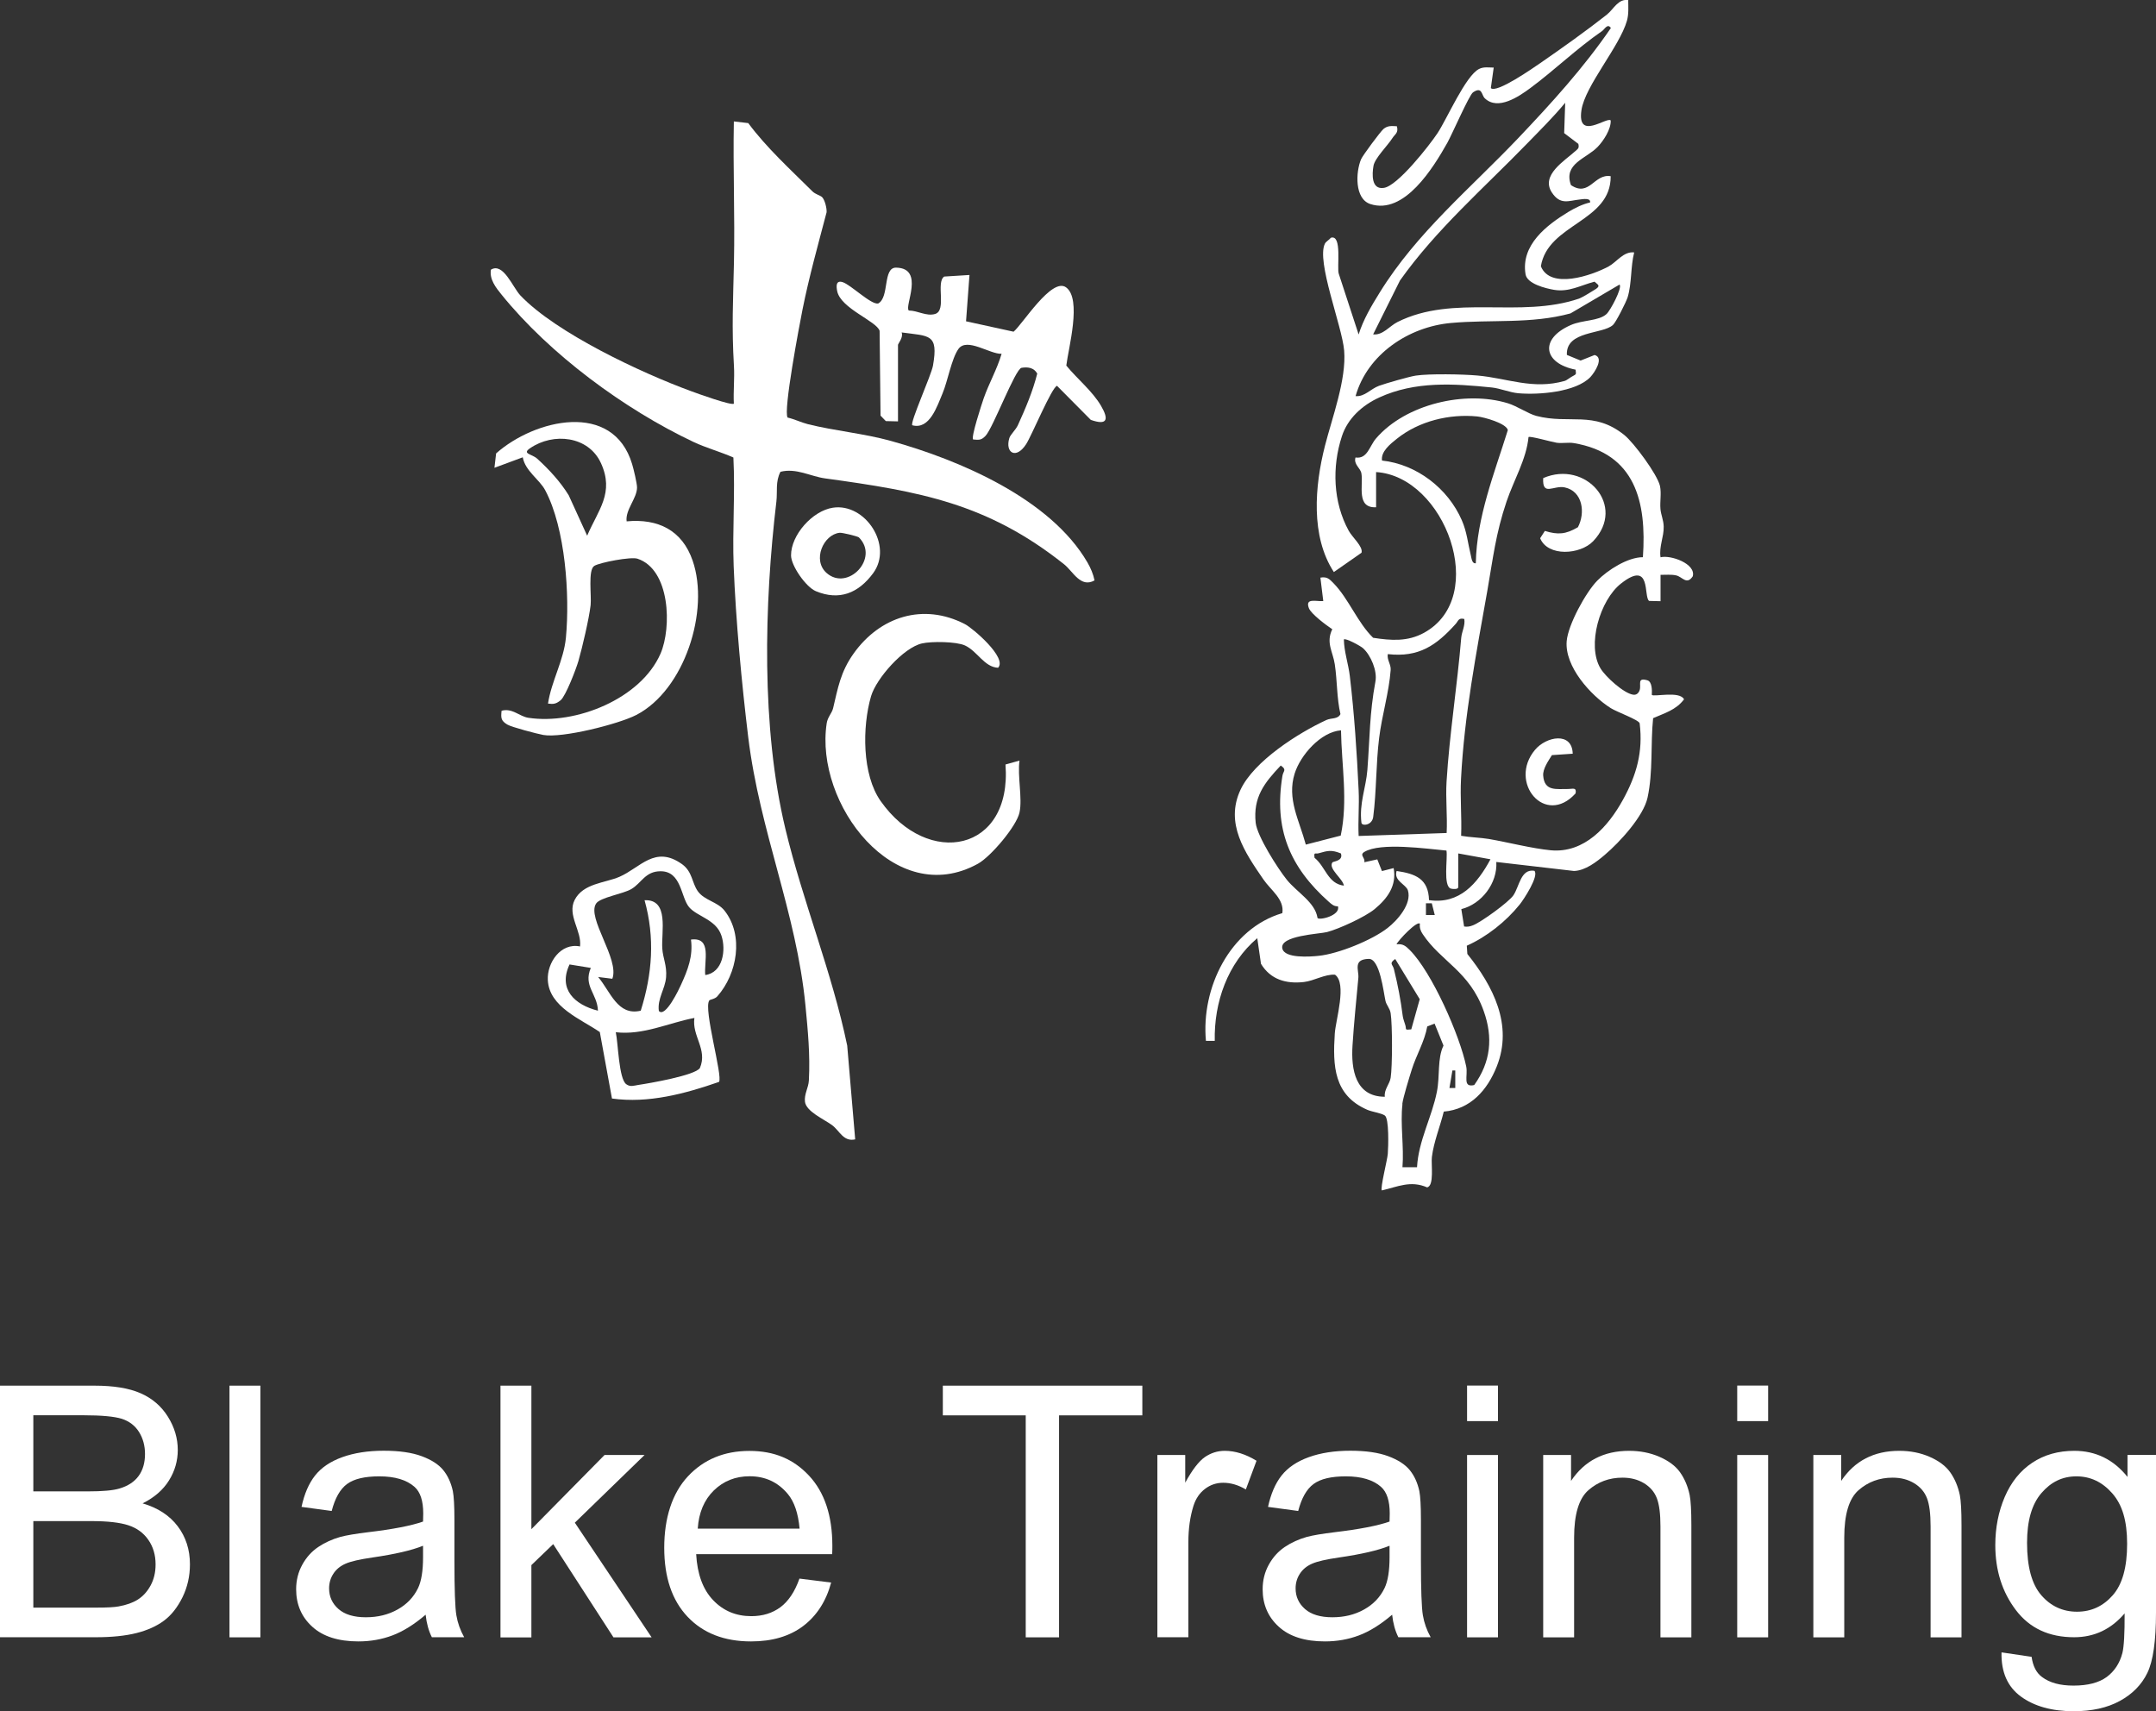<?xml version="1.0" encoding="UTF-8"?>
<svg xmlns="http://www.w3.org/2000/svg" id="b" data-name="Layer 2" width="720" height="571.498" viewBox="0 0 232.24 184.34">
  <rect x="0" y="0" width="232.24" height="184.34" fill="#333333" stroke="none"/>
  <g id="c" data-name="Layer 6">
    <g>
      <g>
        <path d="M0,176.37v-27.11h10.17c2.07,0,3.73.27,4.98.82,1.25.55,2.23,1.39,2.94,2.53.71,1.14,1.06,2.33,1.06,3.58,0,1.16-.31,2.25-.94,3.27-.63,1.02-1.58,1.85-2.85,2.48,1.64.48,2.9,1.3,3.78,2.46.88,1.16,1.32,2.53,1.32,4.11,0,1.27-.27,2.45-.8,3.54-.54,1.09-1.2,1.93-1.99,2.52-.79.59-1.78,1.04-2.97,1.34-1.19.3-2.65.45-4.37.45H0ZM3.59,160.65h5.86c1.59,0,2.73-.1,3.42-.31.91-.27,1.6-.72,2.06-1.35s.69-1.42.69-2.37c0-.9-.22-1.69-.65-2.38-.43-.68-1.05-1.15-1.85-1.41-.8-.25-2.18-.38-4.12-.38H3.59v8.19ZM3.59,173.17h6.75c1.16,0,1.97-.04,2.44-.13.83-.15,1.52-.39,2.07-.74.55-.35,1.01-.85,1.37-1.51.36-.66.54-1.42.54-2.28,0-1.01-.26-1.89-.78-2.64-.52-.75-1.24-1.27-2.15-1.57-.92-.3-2.24-.45-3.97-.45H3.59v9.32Z" style="fill: #fff;"/>
        <path d="M24.72,176.37v-27.11h3.33v27.11h-3.33Z" style="fill: #fff;"/>
        <path d="M45.84,173.94c-1.23,1.05-2.42,1.79-3.56,2.22-1.14.43-2.36.65-3.67.65-2.16,0-3.82-.53-4.97-1.58-1.16-1.05-1.74-2.4-1.74-4.04,0-.96.22-1.84.66-2.64.44-.8,1.01-1.43,1.72-1.91.71-.48,1.51-.84,2.39-1.09.65-.17,1.64-.34,2.96-.5,2.69-.32,4.67-.7,5.94-1.15.01-.46.02-.75.02-.87,0-1.36-.31-2.31-.94-2.87-.85-.75-2.11-1.13-3.79-1.13-1.57,0-2.72.27-3.47.82-.75.55-1.3,1.52-1.66,2.91l-3.25-.44c.3-1.39.78-2.52,1.46-3.38.68-.86,1.66-1.52,2.94-1.98,1.28-.46,2.77-.69,4.46-.69s3.04.2,4.09.59c1.05.39,1.82.89,2.31,1.49.49.6.84,1.35,1.04,2.27.11.57.17,1.59.17,3.07v4.44c0,3.09.07,5.05.21,5.87.14.82.42,1.61.84,2.36h-3.48c-.35-.69-.57-1.5-.67-2.42ZM45.56,166.51c-1.21.49-3.02.91-5.44,1.26-1.37.2-2.34.42-2.9.67-.57.25-1.01.61-1.31,1.08-.31.47-.46,1-.46,1.58,0,.89.34,1.63,1.01,2.22.67.59,1.66.89,2.95.89s2.42-.28,3.42-.84c1-.56,1.73-1.33,2.2-2.3.36-.75.54-1.86.54-3.33v-1.22Z" style="fill: #fff;"/>
        <path d="M53.91,176.37v-27.11h3.33v15.46l7.88-7.99h4.31l-7.51,7.29,8.27,12.35h-4.11l-6.49-10.04-2.35,2.26v7.79h-3.33Z" style="fill: #fff;"/>
        <path d="M86.09,170.04l3.44.43c-.54,2.01-1.55,3.57-3.01,4.68-1.47,1.11-3.34,1.66-5.62,1.66-2.87,0-5.15-.88-6.83-2.65-1.68-1.77-2.52-4.25-2.52-7.44s.85-5.87,2.55-7.69c1.7-1.82,3.91-2.74,6.62-2.74s4.77.89,6.44,2.68c1.66,1.79,2.5,4.3,2.5,7.55,0,.2,0,.49-.02.89h-14.65c.12,2.16.73,3.81,1.83,4.96,1.1,1.15,2.47,1.72,4.11,1.72,1.22,0,2.26-.32,3.13-.96.86-.64,1.55-1.66,2.05-3.07ZM75.16,164.66h10.97c-.15-1.65-.57-2.89-1.26-3.72-1.06-1.28-2.44-1.92-4.12-1.92-1.53,0-2.81.51-3.86,1.53-1.04,1.02-1.62,2.39-1.73,4.11Z" style="fill: #fff;"/>
        <path d="M110.49,176.37v-23.91h-8.93v-3.2h21.49v3.2h-8.97v23.91h-3.59Z" style="fill: #fff;"/>
        <path d="M124.67,176.37v-19.64h3v2.98c.76-1.39,1.47-2.31,2.12-2.76.65-.44,1.36-.67,2.14-.67,1.12,0,2.26.36,3.42,1.07l-1.15,3.09c-.81-.48-1.63-.72-2.44-.72-.73,0-1.38.22-1.96.66-.58.44-.99,1.04-1.24,1.82-.37,1.18-.55,2.48-.55,3.88v10.28h-3.33Z" style="fill: #fff;"/>
        <path d="M149.95,173.94c-1.23,1.05-2.42,1.79-3.56,2.22-1.14.43-2.36.65-3.67.65-2.16,0-3.82-.53-4.97-1.58-1.16-1.05-1.74-2.4-1.74-4.04,0-.96.22-1.84.66-2.64.44-.8,1.01-1.43,1.72-1.91.71-.48,1.51-.84,2.39-1.09.65-.17,1.64-.34,2.96-.5,2.69-.32,4.67-.7,5.94-1.15.01-.46.02-.75.02-.87,0-1.36-.31-2.31-.94-2.87-.85-.75-2.11-1.13-3.79-1.13-1.57,0-2.72.27-3.47.82-.75.55-1.3,1.52-1.66,2.91l-3.25-.44c.3-1.39.78-2.52,1.46-3.38.68-.86,1.66-1.52,2.94-1.98,1.28-.46,2.77-.69,4.46-.69s3.04.2,4.09.59c1.05.39,1.82.89,2.31,1.49.49.6.84,1.35,1.04,2.27.11.57.17,1.59.17,3.07v4.44c0,3.09.07,5.05.21,5.87.14.82.42,1.61.84,2.36h-3.48c-.35-.69-.57-1.5-.67-2.42ZM149.67,166.51c-1.21.49-3.02.91-5.44,1.26-1.37.2-2.34.42-2.9.67-.57.25-1.01.61-1.31,1.08-.31.47-.46,1-.46,1.58,0,.89.34,1.63,1.01,2.22.67.59,1.66.89,2.95.89s2.42-.28,3.42-.84c1-.56,1.73-1.33,2.2-2.3.36-.75.54-1.86.54-3.33v-1.22Z" style="fill: #fff;"/>
        <path d="M158.03,153.08v-3.83h3.33v3.83h-3.33ZM158.03,176.37v-19.64h3.33v19.64h-3.33Z" style="fill: #fff;"/>
        <path d="M166.23,176.37v-19.64h3v2.79c1.44-2.16,3.53-3.24,6.25-3.24,1.18,0,2.27.21,3.26.64.99.43,1.74.98,2.23,1.67.49.69.84,1.51,1.04,2.46.12.62.18,1.7.18,3.24v12.08h-3.33v-11.95c0-1.36-.13-2.37-.39-3.04-.26-.67-.72-1.21-1.38-1.61-.66-.4-1.43-.6-2.32-.6-1.42,0-2.64.45-3.67,1.35-1.03.9-1.54,2.61-1.54,5.12v10.73h-3.33Z" style="fill: #fff;"/>
        <path d="M187.13,153.08v-3.83h3.33v3.83h-3.33ZM187.13,176.37v-19.64h3.33v19.64h-3.33Z" style="fill: #fff;"/>
        <path d="M195.33,176.37v-19.64h3v2.79c1.44-2.16,3.53-3.24,6.25-3.24,1.18,0,2.27.21,3.26.64.99.43,1.74.98,2.23,1.67.49.69.84,1.51,1.04,2.46.12.62.18,1.7.18,3.24v12.08h-3.33v-11.95c0-1.36-.13-2.37-.39-3.04-.26-.67-.72-1.21-1.38-1.61-.66-.4-1.43-.6-2.32-.6-1.42,0-2.64.45-3.67,1.35-1.03.9-1.54,2.61-1.54,5.12v10.73h-3.33Z" style="fill: #fff;"/>
        <path d="M215.6,177.99l3.24.48c.14,1,.51,1.73,1.13,2.18.83.62,1.95.92,3.38.92,1.54,0,2.73-.31,3.57-.92.84-.62,1.41-1.48,1.7-2.59.17-.68.25-2.1.24-4.27-1.45,1.71-3.27,2.57-5.44,2.57-2.7,0-4.79-.97-6.27-2.92-1.48-1.95-2.22-4.28-2.22-7.01,0-1.87.34-3.6,1.02-5.19.68-1.58,1.66-2.81,2.95-3.67,1.29-.86,2.8-1.29,4.54-1.29,2.32,0,4.23.94,5.73,2.81v-2.37h3.07v16.98c0,3.06-.31,5.22-.93,6.5-.62,1.28-1.61,2.28-2.96,3.02s-3.01,1.11-4.98,1.11c-2.34,0-4.24-.53-5.68-1.58s-2.14-2.64-2.09-4.76ZM218.35,166.19c0,2.58.51,4.46,1.53,5.64,1.02,1.18,2.31,1.78,3.85,1.78s2.81-.59,3.85-1.77c1.04-1.18,1.55-3.02,1.55-5.54s-.53-4.22-1.6-5.44c-1.07-1.22-2.35-1.83-3.86-1.83s-2.74.6-3.77,1.8c-1.04,1.2-1.55,2.99-1.55,5.35Z" style="fill: #fff;"/>
      </g>
      <g>
        <g id="d" data-name="miniME">
          <g>
            <path d="M88.56,21.24c.29.3.51,1.18.48,1.62-.91,3.47-1.9,7-2.6,10.51-.32,1.61-2.09,10.93-1.6,11.61.75.17,1.44.52,2.18.71,2.88.72,6.05,1,8.96,1.81,7.38,2.05,17.17,6.22,21.16,13.09.34.59.63,1.26.76,1.93-1.5.84-2.3-.95-3.27-1.73-8.27-6.58-15.57-7.86-25.76-9.26-1.56-.21-3.09-1.14-4.8-.71-.56,1.07-.31,2.12-.44,3.21-1.31,11.06-1.65,24.33.97,35.25,1.88,7.85,5.02,15.43,6.66,23.35l.86,10.1c-1.28.29-1.69-.95-2.5-1.54-.88-.64-2.78-1.46-2.91-2.51-.1-.82.38-1.51.42-2.29.15-2.81-.11-5.38-.37-8.11-.98-10.02-4.92-18.7-6.16-28.86-.71-5.85-1.34-12.58-1.57-18.43-.15-3.89.17-7.82-.03-11.71-1.39-.61-2.92-1.03-4.29-1.67-7.46-3.53-15.49-9.45-20.68-15.87-.62-.76-1.32-1.65-1.15-2.69,1.33-.82,2.34,1.89,3.18,2.78,3.85,4.04,13.02,8.34,18.37,10.3.67.25,4.38,1.59,4.62,1.35-.07-1.34.09-2.71.01-4.05-.25-4.21-.09-7.04,0-11.14.11-5.06-.11-10.15-.01-15.21l1.55.18c1.99,2.68,4.53,4.98,6.9,7.34.35.35.87.44,1.07.65Z" style="fill: #fff;"/>
            <path d="M67.49,56.16c3.39-.32,5.99.95,7.12,4.23,1.86,5.37-.87,13.95-6.08,16.63-1.93.99-7.98,2.51-10,2.15-.67-.12-3.44-.85-3.88-1.12-.7-.42-.7-.72-.62-1.49,1.15-.32,1.93.62,2.89.76,5.08.77,12.1-2.03,14.23-6.91,1.22-2.81,1.05-9.08-2.49-10.23-.7-.23-4.07.41-4.65.78-.69.44-.28,3.21-.39,4.23-.17,1.46-.89,4.53-1.31,6-.24.84-1.37,3.79-1.92,4.24-.48.39-.76.44-1.36.36.36-2.41,1.7-4.65,1.93-7.11.43-4.58-.05-11.76-2.23-15.87-.63-1.18-2.15-2.07-2.42-3.55l-3.05,1.13.18-1.55c4.17-3.69,12.6-5.69,14.65,1.15.16.52.53,2.08.53,2.52,0,1.17-1.29,2.42-1.12,3.65ZM63.25,57.7c1.19-2.78,2.95-4.61,1.48-7.82-1.34-2.92-5.12-3.32-7.63-1.6-.91.62.19.6.78,1.14,1.27,1.16,2.48,2.47,3.38,3.93l1.99,4.36Z" style="fill: #fff;"/>
            <path d="M96.73,45.39l-1.31-.03-.57-.59-.1-9.13c-.31-1.05-4.19-2.4-4.57-4.28-.11-.54-.14-1.19.58-.97.88.27,3.08,2.47,3.84,2.3,1.23-.67.47-3.89,1.93-3.86,3.13.06.84,4.2,1.37,4.62.95,0,1.88.65,2.83.37,1.28-.38.05-3.41.98-4.03l2.72-.17-.37,4.99,5.12,1.12c.94-.76,4.1-5.89,5.65-4.78,1.73,1.24.25,6.57.03,8.43,1.17,1.43,2.82,2.75,3.75,4.35.84,1.44.69,2.13-1.11,1.5l-3.64-3.67c-.57.16-2.71,5.33-3.33,6.29-1.08,1.67-2.28.93-1.81-.65.11-.38.68-.88.92-1.39.82-1.8,1.61-3.65,2.09-5.57-.36-.64-1.01-.73-1.69-.62s-3.07,6.48-3.88,7.33c-.47.49-.71.44-1.34.39-.24-.24.91-3.76,1.14-4.43.57-1.63,1.45-3.15,1.93-4.8-1.25.06-3.74-1.8-4.65-.52-.74,1.04-1.15,3.44-1.7,4.76-.61,1.44-1.4,3.96-3.27,3.46-.27-.28,2.04-5.37,2.23-6.43.6-3.45-.38-3.16-3.38-3.57.22.52-.39,1.21-.39,1.34v8.27Z" style="fill: #fff;"/>
            <path d="M76.4,107.78c-.65.89,1.48,8.16,1.05,8.76-3.64,1.27-7.62,2.34-11.53,1.79l-1.31-7.16c-2.04-1.4-5.45-2.69-5.6-5.59-.1-1.87,1.39-4.06,3.47-3.63.21-1.66-1.41-3.38-.58-5.01.92-1.8,3.27-1.82,4.82-2.49,2.26-.98,3.83-3.44,6.74-1.37,1.14.82,1.05,1.98,1.7,2.91.72,1.02,2.11,1.12,2.89,2.11,2.09,2.66,1.37,6.79-.78,9.22-.27.31-.8.34-.88.45ZM75.96,105.03c1.91-.25,2.27-2.7,1.75-4.25-.57-1.74-2.61-2.04-3.48-3.06-.91-1.08-.81-3.88-3.08-3.87-1.64,0-2.04,1.26-3.13,1.91-.9.54-3.37.9-3.81,1.57-1.03,1.55,2.55,5.99,1.75,8.1l-1.53-.19c1.32,1.55,2.09,4.23,4.59,3.63,1.25-3.97,1.54-7.86.41-11.9,2.68-.12,1.79,3.4,1.91,5.21.07,1.05.51,1.81.41,3.08-.1,1.27-.96,2.32-.78,3.64.71.79,2.22-2.45,2.38-2.81.73-1.59,1.32-3.1,1.08-4.88,2.31-.3,1.38,2.34,1.54,3.85ZM63.64,104.26l-2.29-.37c-1.26,2.67.56,4.35,3.06,4.98-.07-1.85-1.6-2.63-.77-4.61ZM74.8,109.65c-2.83.54-5.5,1.88-8.47,1.54.26,1.16.32,5.02,1.13,5.6.44.32.82.15,1.28.08,1.22-.18,6.13-1.03,6.65-1.82.86-2.01-.88-3.45-.59-5.4Z" style="fill: #fff;"/>
            <path d="M109.82,87.52c-.32,1.48-3.1,4.76-4.48,5.52-8.95,4.95-17.61-6.45-16.29-15.13.1-.67.56-1.08.69-1.62.52-2.18.79-3.89,2.2-5.88,2.84-4,7.51-5.5,12-3.18.84.43,4.6,3.64,3.57,4.7-1.49-.07-2.21-1.77-3.56-2.4-.93-.43-3.61-.46-4.64-.22-1.99.45-4.91,3.76-5.48,5.68-.96,3.3-.98,8.46,1.04,11.31,5.1,7.23,14.16,5.48,13.44-3.95l1.51-.42c-.24,1.63.33,4.08,0,5.58Z" style="fill: #fff;"/>
            <path d="M89.71,54.69c3.49-.54,6.54,4.08,4.34,7.06-1.59,2.15-3.65,2.98-6.17,1.93-1.09-.46-2.67-2.76-2.67-3.85-.01-2.2,2.3-4.8,4.5-5.14ZM90.44,57.39c-1.75.19-2.97,2.96-1.39,4.34,2.28,1.99,5.72-1.61,3.46-3.85-.23-.14-1.8-.52-2.07-.49Z" style="fill: #fff;"/>
          </g>
        </g>
        <g id="e" data-name="06HHnA">
          <g>
            <path d="M174.98,46.87c1.01.81,3.56,4.25,3.83,5.48.17.82-.02,1.66.05,2.48.06.64.33,1.18.35,1.88.03,1.14-.52,2.16-.34,3.32,1.07-.28,3.84.69,3.47,2.05-.66.98-1.11.05-1.79-.1-.55-.12-1.13-.05-1.68-.06v2.84s-1.23-.03-1.23-.03c-.63-.43.29-4.48-3.03-1.87-2.27,1.78-3.71,6.66-2.2,9.15.55.9,2.48,2.66,3.5,2.82.37.06.6-.17.71-.49.2-.6-.32-1.39.83-1.06.52.15.51,1.11.48,1.57.2.25,3.01-.46,3.47.48-.86,1.15-2.09,1.48-3.33,2.03-.29,2.84.01,5.75-.6,8.56-.43,2.01-3.02,4.82-4.59,6.15-.9.77-2.11,1.71-3.33,1.75l-8.37-.97c.14,2.28-1.58,4.53-3.77,5.08l.3,1.87c.34.06.64,0,.96-.13.86-.33,3.84-2.48,4.35-3.23.65-.96.79-2.88,2.26-2.64.53.54-1.15,3.1-1.58,3.63-1.47,1.83-3.56,3.49-5.7,4.44l.06.89c2.78,3.46,4.94,7.65,3.17,12.11-1.02,2.57-2.83,4.62-5.71,4.87-.39,1.59-1.08,3.26-1.28,4.88-.1.78.28,3.13-.52,3.28-1.78-.78-3.2-.05-4.87.33-.2-.2.59-3.28.64-3.94.06-.79.15-3.8-.32-4.13-.39-.27-1.35-.38-1.9-.62-3.59-1.57-3.72-4.69-3.49-8.22.1-1.48,1.34-5.39.02-6.33-1.11-.06-2.24.66-3.34.79-1.93.22-3.6-.26-4.63-1.96l-.4-2.76c-3.2,2.7-4.67,6.92-4.58,11.06h-.95c-.53-5.67,2.56-12.09,8.23-13.76.23-1.5-1.23-2.45-2.04-3.63-1.99-2.9-4.17-6.03-2.46-9.67,1.44-3.07,6.22-6.11,9.24-7.5.54-.25,1.23-.06,1.52-.64-.4-1.69-.34-3.57-.61-5.36-.2-1.36-.98-2.33-.27-3.78-.62-.41-2.28-1.64-2.52-2.27-.43-1.13.76-.71,1.55-.76l-.31-2.53c.73-.13.98.16,1.43.62,1.61,1.65,2.58,4.24,4.25,5.86,1.94.3,3.71.43,5.47-.53,7.08-3.87,2.26-16.86-5.15-17.32v3.79c-2.16.11-1.37-2.34-1.58-3.63-.1-.62-.86-.96-.64-1.73,1.29.19,1.5-1.23,2.21-2.05,3.19-3.71,9.62-5.2,14.21-3.79.98.3,2.19,1.13,3.06,1.36,3.58.93,6.17-.6,9.48,2.06ZM158.97,60.66c.1-4.98,1.99-9.64,3.45-14.33-.16-.73-2.54-1.39-3.28-1.47-3.02-.3-6.3.5-8.67,2.4-.69.55-1.75,1.38-1.6,2.35,3.72.4,7.09,2.98,8.59,6.42.56,1.28.65,2.47.97,3.77.08.31.12.95.55.87ZM176.97,60.03c.42-5.99-.82-11.18-7.44-12.3-.6-.1-1.24.05-1.86-.04-.48-.07-2.9-.76-3.02-.61-.23,2.4-1.6,4.66-2.37,6.95-1.18,3.51-1.45,6.09-2.07,9.62-1.19,6.73-2.48,13.38-2.83,20.22-.11,2.04.09,4.12.01,6.16.95.17,2.06.19,2.97.34,2.09.36,4.62,1.02,6.68,1.22,3.62.34,6.19-2.55,7.78-5.44,1.46-2.65,2.18-5.16,1.8-8.24-.11-.38-2.44-1.21-3.11-1.63-2.18-1.38-4.98-4.49-4.75-7.22.15-1.76,2.05-5.25,3.3-6.52,1.13-1.15,3.28-2.52,4.91-2.52ZM157.7,66.67c-.6-.14-.61.21-.89.53-2.09,2.32-3.97,3.64-7.32,3.26-.11.61.36,1.12.31,1.71-.18,2.43-.94,4.87-1.24,7.31-.35,2.79-.28,5.72-.64,8.52-.12.92-1.23,1.01-1.27.62-.25-2.09.49-3.76.64-5.67.27-3.48.22-6.05.87-9.55.21-1.14-.49-2.81-1.34-3.58-.28-.25-1.89-1.12-2.06-.94.02,1.31.49,2.66.64,3.94.48,4.04.76,8.26.95,12.32.08,1.63-.08,3.28,0,4.91l9.48-.32c.09-1.82-.12-3.72-.01-5.54.31-5.07,1.16-10.39,1.58-15.48.06-.69.45-1.32.33-2.04ZM144.44,78.67c-2.16.17-4.35,2.65-4.98,4.65-.86,2.74.5,5.05,1.2,7.66l3.76-.97c.8-3.76.09-7.57.03-11.34ZM144.12,97.62c-.42.03-.67-.21-.96-.46-4.26-3.78-5.95-7.9-5.02-13.58.09-.55.51-.65-.18-1.12-1.78,1.88-2.99,3.42-2.7,6.17.16,1.44,2.37,4.91,3.35,6.13,1.08,1.35,3.06,2.42,3.31,4.12.2.29,2.5-.27,2.2-1.25ZM155.8,91.62c-2.12-.19-7.09-.91-8.84.15-.56.34.13.63,0,1.11l1.4-.31.5,1.26,1.26-.32c.35,1.89-.66,3.27-2.05,4.42-1.02.84-3.83,2.13-5.12,2.47-.8.21-5.14.37-4.82,1.77.24,1.09,2.98.89,3.92.79,2.12-.22,5.73-1.68,7.42-3,1.07-.83,2.62-2.6,2.19-4.04-.2-.67-1.56-1.03-1.22-2.1,2.04.3,3.43.84,3.49,3.14,3.28.48,5.22-1.79,6.62-4.4l-3.47-.63v3.63c0,.27-.62.21-.79.16-.87-.25-.33-3.28-.48-4.1ZM144.44,91.93c-1.02-.41-1.41-.3-2.39-.02-.37.11-.54-.19-.45.49,1.2.97,1.42,2.79,3.16,3-.1-.75-1.7-1.81-1.24-2.5.09-.13,1.2-.14.92-.97ZM154.23,97.3h-.63s0,1.26,0,1.26h.95s-.32-1.26-.32-1.26ZM152.96,99.51c-.28-.4-2.36,1.79-2.53,2.21.69-.08.99.18,1.43.62,2.39,2.39,5.41,9.25,6.08,12.55.2,1-.43,2.29.86,1.99,1.78-2.49,2.05-5.11,1.02-7.98-1.53-4.29-4.61-5.32-6.57-8.28-.24-.36-.35-.69-.3-1.12ZM149.17,118.14c-.1-.79.53-1.36.63-2.05.19-1.24.19-5.69,0-6.94-.08-.54-.46-.88-.56-1.34-.21-.94-.6-4.55-1.8-4.52-1.74.04-1.05,1.22-1.12,2.03-.22,2.39-.48,4.89-.63,7.29-.17,2.62.32,5.53,3.48,5.53ZM152.02,110.88l.91-3.25-2.64-4.33c-.71.5-.27.56-.14,1.09.44,1.78.72,3.27.95,5.05.04.32.19.67.28.99.14.48-.13.53.65.45ZM151.07,118.94c-.25,2.11.18,4.63,0,6.79h1.57c.15-2.84,1.6-5.39,2.14-8.13.34-1.71.03-3.58.71-4.97l-.96-2.37-.79.31c-.28,1.61-1.2,3.13-1.67,4.65-.26.84-.93,2.98-1.02,3.72ZM156.76,117.2v-1.89s-.31,0-.31,0l-.32,1.89h.63Z" style="fill: #fff;"/>
            <path d="M175.39.02c0,.77.07,1.47-.14,2.22-.8,2.79-4.52,7.02-4.9,9.63-.49,3.34,2.74.68,3.15,1.1.06.92-.77,2.2-1.41,2.86-1.22,1.27-3.71,1.79-2.87,4.11,2,1.33,2.49-1.26,4.28-.96.04,4.94-6.76,5.1-7.52,9.7,1.01,2.53,5.46,1.01,7.3.02.88-.48,1.6-1.64,2.75-1.51-.39,1.54-.25,3.32-.7,4.82-.16.52-1.26,2.7-1.58,2.99-1.12,1.04-5.09.59-4.97,3.23l1.48.61,1.51-.6c1.05.29,0,1.89-.46,2.38-1.57,1.63-5.58,1.93-7.76,1.74-.92-.08-1.97-.53-2.85-.62-4.12-.42-8.26-.7-12.14,1.08-1.83.84-3.4,2.26-4.02,4.19-1.07,3.29-.95,7.08.74,10.16.39.72,1.57,1.71,1.38,2.37l-2.98,2.08c-2.52-3.86-2.06-9.27-.96-13.59.77-3.03,2.33-7.16,2.07-10.27-.22-2.64-3.03-9.63-2.07-11.52.11-.22.47-.41.64-.63,1.24-.38.62,3.22.85,3.88l2.14,6.54c.5-1.61,1.39-3.1,2.27-4.52,4-6.47,9.78-11.22,14.94-16.65,3.55-3.74,7.04-7.57,9.96-11.84-.35-.55-.69.15-.94.32-2.79,1.93-5.12,4.21-7.74,6.15-1.23.91-3.48,2.45-4.9,1.1-.37-.35-.27-1.32-1.27-.64-.41.28-2.27,4.55-2.77,5.44-1.5,2.66-4.62,7.79-8.29,6.59-1.71-.56-1.58-3.44-1-4.82.17-.41,2.1-3,2.42-3.27.46-.38.89-.32,1.44-.29.2.72-.22.86-.47,1.26-.51.81-1.91,2.18-2.05,3-.16.91-.24,2.58,1.1,2.38,1.47-.17,4.91-4.56,5.8-5.9,1.03-1.56,3.02-6.18,4.47-6.91.51-.26,1.05-.15,1.58-.15l-.31,2.21c.61.6,4.58-2.18,5.35-2.71,2.29-1.58,4.96-3.48,7.13-5.19.76-.6,1.23-1.77,2.37-1.58ZM170.02,15.5l-1.53-1.16.11-3.27c-1.3,1.57-2.68,2.93-4.12,4.41-4.63,4.77-9.79,9.25-13.68,14.74l-2.89,5.8c1.06.11,1.75-.89,2.62-1.33,6.06-3.04,13.19-.35,19.58-2.53.27-.09,1.5-.83,1.81-1.04.53-.37.16-.47-.16-.78-1.52.4-2.76,1.15-4.36.88-.94-.16-2.9-.65-3.07-1.67-.53-3.15,2.26-5.3,4.64-6.74.68-.41,1.53-.83,2.31-1,.09-.52-.79-.36-1.11-.32-1.18.12-2.09.64-3.01-.76-1.22-1.87,1.39-3.41,2.53-4.45.29-.26.43-.31.33-.77ZM174.44,30.66l-5.27,3.1c-4.25,1.16-8.56.64-12.87,1.03-4.55.41-9,3.36-10.28,7.88.99.08,1.6-.77,2.52-1.11.74-.27,3.25-.99,3.96-1.1,1.43-.22,5.11-.15,6.64-.01,3.22.28,5.98,1.56,9.41.58.24-.07.61-.4.96-.57.37-.18.22-.29.21-.64-3.45-.67-3.94-3.3-.53-4.8,1.28-.57,3.01-.42,3.86-1.19.41-.37,1.72-2.82,1.41-3.17Z" style="fill: #fff;"/>
            <path d="M169.96,56.81c.84-1.57.53-3.9-1.42-4.31-1.19-.25-2.42,1.01-2.31-1,4.58-1.99,9.01,3,5.38,6.8-1.39,1.45-4.87,1.7-5.71-.32l.51-.79c1.41.44,2.27.36,3.54-.39Z" style="fill: #fff;"/>
            <path d="M169.39,81.19l-2.22.15c-.38.61-1,1.49-.94,2.21.13,1.73,1.43,1.42,2.7,1.44.48,0,.91-.22.79.47-3.28,3.63-7.3-1.2-4.37-4.69,1.21-1.45,4.01-1.98,4.06.43Z" style="fill: #fff;"/>
          </g>
        </g>
      </g>
    </g>
  </g>
</svg>
